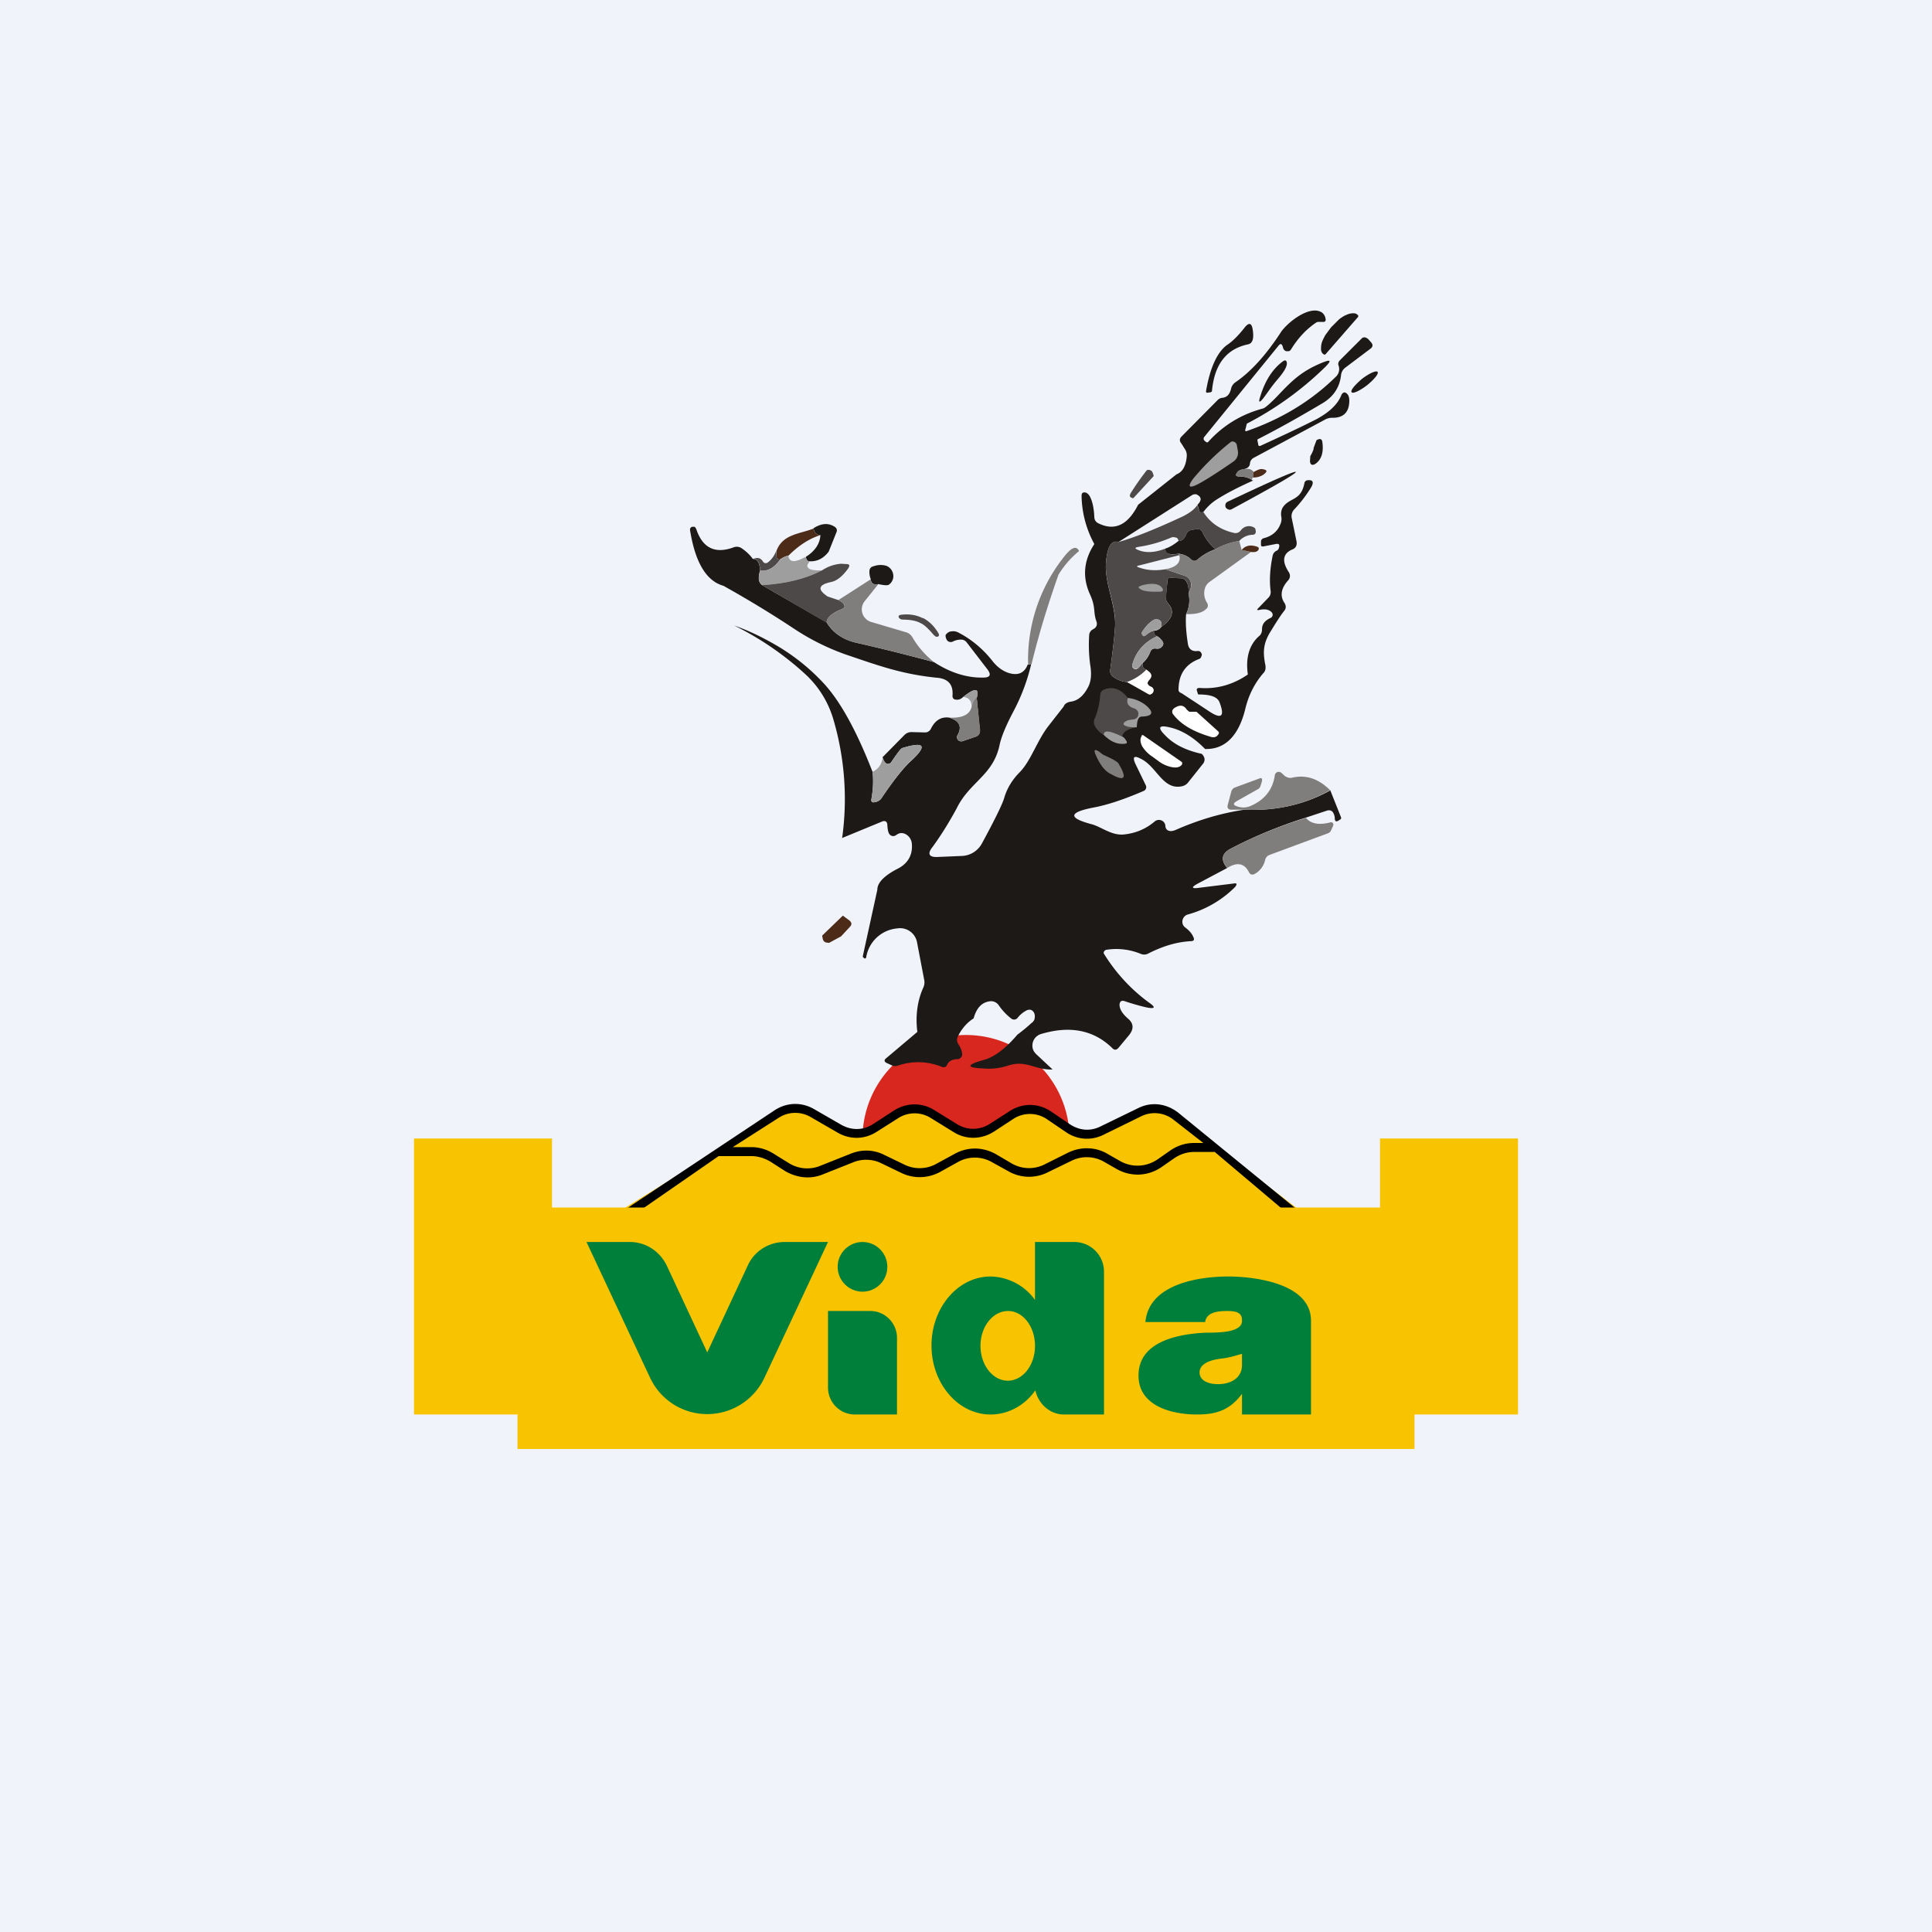 <!-- by TradingView --><svg width="56" height="56" viewBox="0 0 56 56" xmlns="http://www.w3.org/2000/svg"><path fill="#F0F3FA" d="M0 0h56v56H0z"/><path d="M31 33a3 3 0 0 0-6 0h6Z" fill="#D7271F"/><path d="M37.63 35.05H18.05l2.75-1.7 1.72-1.08a1 1 0 0 1 1.03-.02l.78.44a1 1 0 0 0 1.04-.02l.6-.38a1 1 0 0 1 1.05-.02l.68.4a1 1 0 0 0 1.06 0l.55-.36a1 1 0 0 1 1.1.01l.54.35a1 1 0 0 0 1 .08l1.08-.53a1 1 0 0 1 1.05.12l1.17.89 2.38 1.82Z" fill="#F8C300"/><path d="M22.47 32.17c.35-.22.77-.23 1.13-.02l.78.45c.3.17.64.17.93-.02l.6-.39c.36-.23.8-.24 1.16-.02l.68.42c.3.18.66.17.95-.02l.56-.36c.38-.25.84-.24 1.21.01l.53.36c.28.19.6.22.9.07l1.09-.53c.38-.19.81-.14 1.16.13L38 35.39H18.05l-.05-.25 4.47-2.97Zm1.03.21a.88.88 0 0 0-.93.02l-1.33.85h.54c.23 0 .46.07.66.2l.42.26a1 1 0 0 0 .92.08l.88-.35c.32-.13.67-.12.98.04l.56.27a1 1 0 0 0 .93-.01l.55-.3c.37-.2.8-.2 1.18.01l.46.27a1 1 0 0 0 .96.03l.68-.34c.37-.18.8-.17 1.15.04l.35.2c.35.2.77.18 1.1-.05l.33-.23c.22-.16.46-.24.72-.24h.27l-.86-.67a.88.88 0 0 0-.95-.1l-1.08.53c-.36.18-.77.15-1.1-.08l-.53-.36a.88.88 0 0 0-1-.01l-.55.36c-.36.23-.8.24-1.16.02l-.68-.42a.88.88 0 0 0-.95.02l-.6.38c-.35.23-.78.24-1.14.03l-.78-.45Zm11.71 1.01h-.6c-.21 0-.42.07-.6.2l-.33.23c-.4.28-.9.3-1.32.06l-.35-.2a1 1 0 0 0-.96-.03l-.68.33a1.2 1.2 0 0 1-1.14-.03l-.47-.26a1 1 0 0 0-.99-.01l-.54.3c-.35.18-.76.19-1.12.01l-.56-.27a1 1 0 0 0-.82-.03l-.88.35c-.36.15-.76.1-1.1-.1l-.42-.27c-.17-.1-.36-.16-.55-.16h-.95l-2.34 1.62h18.78l-2.06-1.74Z"/><path d="M36.08 13.6c-.12.01-.19.04-.22.1-.06.07-.04.11.06.11.15 0 .29.04.4.12-.38.17-.74.35-1.04.54-.13.08-.27.2-.4.37a.12.12 0 0 1-.06.01c-.03 0-.05-.01-.06-.04l-.05-.18c.13-.13.12-.23-.03-.3a.1.1 0 0 0-.06 0 .1.1 0 0 0-.05.01l-2.15 1.37c-.2-.06-.32.13-.36.57-.06.62.3 1.27.26 1.9-.02.3-.07.72-.14 1.24a.2.2 0 0 0 .09.2.8.8 0 0 0 .4.15 10.18 10.18 0 0 1 .66.36.13.13 0 0 0 .1-.1.11.11 0 0 0-.03-.1.11.11 0 0 0-.03-.02c-.12-.05-.14-.12-.05-.21.06-.07.07-.14 0-.2a.36.36 0 0 0-.1-.09c-.09-.04-.12-.1-.1-.19a.8.8 0 0 0 .22-.32c.03-.08.08-.11.17-.1.05.01.1 0 .14-.03.08-.06.09-.13.03-.2a.4.4 0 0 0-.14-.13c-.08-.03-.1-.08-.09-.16.09 0 .16-.04.21-.11.33-.23.4-.46.19-.69a.24.24 0 0 1-.06-.17l.05-.48c0-.06.04-.09.1-.08l.28.01c.09 0 .15.05.19.14.04.09.05.19.04.3a.9.9 0 0 1-.07.6c-.02.24 0 .53.05.85.02.16.12.24.28.22a.1.1 0 0 1 .11.06c.02.03.02.06 0 .1a.1.1 0 0 1-.06.07c-.4.15-.6.45-.6.9l.01.04.03.03.06.03.76.5c.38.26.49.18.33-.24-.06-.16-.26-.23-.6-.23-.01 0-.02 0-.03-.02l-.02-.07c-.03-.07 0-.1.07-.1.51.04.98-.1 1.4-.39-.07-.48.04-.85.31-1.1.07-.05.1-.12.1-.21 0-.15.08-.25.25-.33a.1.1 0 0 0 .04-.15c-.07-.09-.2-.12-.37-.08-.07.01-.08 0-.02-.06l.28-.29a.23.23 0 0 0 .07-.2c-.04-.3-.02-.65.06-1.03a.2.2 0 0 1 .12-.14.12.12 0 0 0 .06-.08c.03-.1 0-.13-.1-.11l-.36.07c-.04 0-.06-.01-.06-.05v-.08c0-.02 0-.05.02-.07a.1.1 0 0 1 .06-.04c.24-.06.4-.2.48-.4a.37.37 0 0 0 .03-.22c-.02-.1 0-.2.04-.27.2-.3.53-.18.63-.71a.1.1 0 0 1 .09-.08c.17-.02.2.07.07.26-.14.22-.29.41-.45.58a.28.28 0 0 0-.08.25l.14.68c.02.12-.02.2-.13.24-.27.12-.3.34-.09.66a.19.19 0 0 1-.02.23c-.21.23-.25.46-.1.67.04.08.04.15-.02.22-.08.1-.2.28-.37.56-.24.37-.25.63-.17 1.02.01.09 0 .16-.06.22-.26.3-.43.65-.52 1.02-.15.63-.48 1.2-1.17 1.18-.34-.35-.7-.56-1.04-.63-.3-.07-.34.01-.13.22.25.27.61.45 1.07.55.04.03.06.07.08.12a.2.2 0 0 1-.05.18l-.43.54a.31.31 0 0 1-.17.1c-.56.12-.73-.58-1.2-.8-.19-.1-.24-.05-.15.15l.3.62a.12.12 0 0 1-.07.17c-.58.25-1.07.41-1.46.48-.71.14-.72.3-.04.48.27.07.56.32.91.3.34-.03.65-.15.92-.38a.19.19 0 0 1 .28.04.2.2 0 0 1 .03.1c.01.09.06.13.15.14a.4.4 0 0 0 .16-.04c.64-.28 1.3-.48 1.98-.58.9.04 1.73-.14 2.49-.56l.31.78c.01.03 0 .05-.02.06l-.06.04c-.06.03-.09.02-.1-.05a.35.35 0 0 0-.04-.17c-.04-.08-.11-.1-.2-.07l-.6.2c-.73.23-1.45.52-2.16.89-.28.14-.32.33-.12.57l-.83.44c-.23.12-.21.17.04.13l.97-.12c.1-.02.12.01.05.1a3.1 3.1 0 0 1-1.38.8.22.22 0 0 0-.14.27.2.2 0 0 0 .07.1c.12.09.2.18.24.28.04.08.01.12-.07.12-.4.02-.81.14-1.24.36a.25.25 0 0 1-.21.01 1.86 1.86 0 0 0-1-.12.1.1 0 0 0-.08.1 5 5 0 0 0 1.3 1.42c.22.15.2.2-.06.15a6.67 6.67 0 0 1-.63-.18c-.09-.03-.14 0-.15.1 0 .12.07.25.24.4.17.14.18.3.04.48l-.3.36c-.06.08-.13.09-.2.01-.53-.51-1.21-.65-2.05-.4a.35.35 0 0 0-.24.44c.02.06.05.1.1.15l.47.44c-.51.02-.77-.29-1.3-.11-.25.08-.5.1-.7.08-.5-.02-.51-.1-.02-.24.32-.08.65-.33 1-.74.12-.09.26-.2.4-.33.06-.04.1-.1.1-.15a.25.25 0 0 0-.02-.16c-.05-.08-.11-.1-.2-.07a.8.8 0 0 0-.28.23.13.13 0 0 1-.17.02c-.13-.1-.26-.23-.37-.39a.27.27 0 0 0-.23-.12c-.25.02-.41.18-.5.5-.18.11-.34.29-.45.51a.22.22 0 0 0 0 .22c.07.11.11.2.12.3a.14.14 0 0 1-.07.13.13.13 0 0 1-.05.02c-.17 0-.27.06-.31.15-.03.08-.09.1-.17.07a1.8 1.8 0 0 0-1.27-.03.24.24 0 0 1-.17-.01l-.13-.06c-.1-.04-.1-.1-.03-.15l.9-.76c-.06-.46 0-.9.17-1.28a.36.36 0 0 0 .03-.22l-.21-1.1a.5.5 0 0 0-.57-.4 1 1 0 0 0-.9.82c0 .04-.03.06-.05.05l-.03-.02a.05.05 0 0 1-.02-.05l.42-1.92c0-.2.19-.4.57-.6.31-.15.46-.4.43-.74a.35.35 0 0 0-.16-.26c-.1-.06-.2-.06-.3.02-.07.04-.13.03-.18-.02-.04-.04-.06-.13-.07-.27 0-.11-.07-.15-.17-.1l-1.14.47a8.17 8.17 0 0 0-.27-3.49 2.88 2.88 0 0 0-.81-1.27 8.82 8.82 0 0 0-2.05-1.4c.4.14.8.33 1.23.58a6 6 0 0 1 1.35 1.08c.48.51.96 1.37 1.43 2.58.03.24.02.5-.03.78-.02.09.02.12.1.1a.27.27 0 0 0 .18-.1c.35-.52.63-.87.83-1.06.52-.47.45-.61-.21-.41-.05.01-.15.15-.32.4a.12.12 0 0 1-.09.06.12.12 0 0 1-.1-.04.46.46 0 0 1-.07-.15l.64-.65a.28.28 0 0 1 .2-.08l.39.01c.07 0 .13-.03.17-.1.12-.25.3-.36.53-.33.3.09.38.26.25.5a.12.12 0 0 0 .01.15.13.13 0 0 0 .14.03l.38-.13c.09-.04.12-.1.11-.2l-.09-.93c.08-.28-.05-.29-.39-.02-.06.06-.13.09-.2.08-.08 0-.12-.05-.11-.13.02-.3-.12-.46-.4-.5-1.07-.1-1.78-.37-2.7-.68a6.83 6.83 0 0 1-1.5-.75c-.68-.45-1.36-.86-2.04-1.24-.5-.14-.82-.68-.97-1.62 0-.04.01-.07.06-.09h.08l.04.06c.18.55.54.73 1.07.54a.26.26 0 0 1 .23.01c.12.08.24.18.34.32.13 0 .2.1.21.34-.06.2-.05.34.06.42l1.87 1.08c.18.3.47.5.86.59.75.17 1.5.36 2.25.56.46.3.94.46 1.43.45.2 0 .24-.08.12-.24l-.6-.78a.2.2 0 0 0-.18-.08.51.51 0 0 0-.21.05.14.14 0 0 1-.17-.02.14.14 0 0 1-.03-.05c-.03-.07-.03-.12 0-.14.04-.05.1-.08.16-.08a.3.3 0 0 1 .18.03c.39.2.72.48.99.82.13.17.28.28.43.34.3.11.5.03.6-.23l.1-.01a5.7 5.7 0 0 1-.52 1.38c-.21.4-.35.73-.4.98-.19.87-.87 1.06-1.24 1.82-.2.37-.43.75-.7 1.12-.16.2-.1.3.14.29l.72-.03a.69.69 0 0 0 .57-.36c.38-.7.6-1.15.65-1.33.08-.27.23-.52.45-.74.33-.34.5-.92.84-1.35l.43-.55c.03-.08.1-.12.19-.14.2-.02.37-.15.5-.39.1-.16.13-.39.08-.68a4.25 4.25 0 0 1-.03-.85.2.2 0 0 1 .08-.16l.08-.05c.06-.05.08-.12.05-.2-.1-.28-.01-.4-.19-.79-.22-.49-.18-.98.13-1.45a3.02 3.02 0 0 1-.37-1.39c0-.1.04-.12.13-.1.06.03.1.08.13.15.06.13.1.32.11.57a.2.2 0 0 0 .12.17c.47.23.85.05 1.15-.54l1.11-.88c.18-.07.28-.25.3-.54a.33.33 0 0 0-.06-.2l-.1-.16c-.06-.07-.05-.14.01-.2l1.05-1.06a.22.22 0 0 1 .14-.06c.13-.02.2-.1.24-.25a.31.31 0 0 1 .13-.2c.44-.3.88-.78 1.31-1.44.17-.27.84-.82 1.2-.58.05.04.09.1.1.17.02.07-.01.11-.09.1h-.1c-.03 0-.05 0-.08.02-.3.2-.54.47-.73.78a.12.12 0 0 1-.06.05h-.08a.14.14 0 0 1-.09-.1c-.03-.12-.07-.14-.14-.05l-2.14 2.63a.08.08 0 0 0 .01.12l.05.04h.04c.43-.48.96-.81 1.6-.98.07-.02.25-.18.53-.48.4-.42.68-.64 1.19-.85.25-.1.27-.06.08.13a9.45 9.45 0 0 1-2.27 1.64l-.04.16c-.02.05 0 .07.05.05 1-.35 1.86-.87 2.57-1.57a.3.3 0 0 0 .08-.32c-.02-.06-.01-.1.03-.15l.64-.64a.1.1 0 0 1 .09-.03c.03 0 .06.02.1.05l.08.09c.06.07.06.13-.02.19l-.73.55a.31.31 0 0 0-.12.22c-.04.35-.22.62-.54.81-.64.38-1.26.73-1.85 1.03-.03.01-.04.03-.03.06l.02.1c0 .04.03.06.07.04.5-.23 1-.46 1.48-.7.46-.22.75-.48.86-.77.04-.08.1-.1.16-.04.04.03.07.1.07.2 0 .33-.16.5-.48.5a.42.42 0 0 0-.2.04l-2.09 1.12a.2.2 0 0 0-.11.17c-.01.08-.06.13-.15.15Z" fill="#1D1917"/><path d="m33.44 13.8-.59.64c-.05 0-.08-.03-.1-.05 0-.02 0-.05.02-.09a7.75 7.75 0 0 1 .47-.67.11.11 0 0 1 .1 0l.04.02c.03.04.05.09.06.15Z" fill="#4D4948"/><path d="M36.08 13.6c.1-.03.2 0 .26.08a.41.41 0 0 0-.02.16c-.05.07-.05.1 0 .09a.66.66 0 0 0-.4-.12c-.1 0-.12-.04-.06-.12.03-.05.1-.08.22-.1Z" fill="#807E7C"/><path d="M36.32 13.84c0-.05 0-.1.02-.16.11-.06.2-.1.26-.08.14.02.14.07.02.16a.53.53 0 0 1-.3.08Z" fill="#4C2B19"/><path d="m34.7 14.63.06.18c.01.03.03.04.06.04l.06-.01c.2.32.5.52.9.61a.19.19 0 0 0 .18-.07c.08-.11.2-.15.32-.12.06.02.1.04.11.08l.01.06c0 .06-.02.09-.08.1a.55.55 0 0 0-.4.18c-.28.05-.5.13-.69.24-.15-.13-.27-.29-.37-.48-.04-.09-.1-.12-.2-.1l-.12.02a.2.2 0 0 0-.16.14c-.05.12-.12.18-.22.18-.01-.06-.04-.1-.09-.1a.17.17 0 0 0-.12 0c-.3.13-.61.22-.94.27-.13.02-.13.05 0 .1.21.08.47.07.77-.05 0 .15.12.2.37.15l.04.04-1.17.3c-.08.01-.08.04 0 .06.22.08.47.1.76.05l.56.19a.26.26 0 0 1 .17.17c.03.1.01.22-.06.34a.67.67 0 0 0-.04-.3.2.2 0 0 0-.2-.14l-.27-.01c-.06 0-.1.02-.1.08l-.04.48c-.01.06 0 .12.05.17.2.23.14.46-.19.69.03-.14-.02-.21-.14-.22-.04 0-.1.02-.18.09-.08.06-.16.16-.23.27a.08.08 0 0 0 0 .09c.03.05.06.05.1.01.1-.08.18-.12.24-.13-.01.08.02.13.09.16-.39.18-.62.46-.72.83a.1.1 0 0 0 .03.1.1.1 0 0 0 .1.02c.05-.02.1-.08.16-.17-.01.09.02.15.12.2-.15.15-.34.27-.56.35a.8.8 0 0 1-.4-.15.2.2 0 0 1-.09-.2c.07-.52.12-.94.14-1.24.05-.63-.32-1.28-.26-1.9.04-.44.16-.63.36-.57.5-.14 1.13-.4 1.86-.74.2-.1.35-.21.43-.34Z" fill="#4D4948"/><path d="M24.02 15.99c-.15.2-.34.29-.55.28-.06 0-.1-.04-.11-.13.27-.17.41-.39.42-.63-.11 0-.18-.07-.2-.2.22-.14.42-.16.6-.05.07.04.1.1.06.18l-.22.55Z" fill="#1D1917"/><path d="M23.58 15.32c.02.12.09.19.2.19-.32.1-.63.3-.93.6-.05 0-.13.03-.23.1a.09.09 0 0 1-.07 0 .07.07 0 0 1-.04-.06v-.19c.18-.48.67-.48 1.07-.64Z" fill="#4C2B19"/><path d="M35.23 15.92c-.2.07-.37.17-.52.3-.06.05-.12.05-.18 0a.6.6 0 0 0-.38-.17c-.26.04-.38 0-.37-.15.13-.04.25-.12.38-.22.1 0 .17-.06.22-.18a.2.2 0 0 1 .16-.14l.12-.02c.1-.02.16.01.2.1.1.2.22.35.37.48Z" fill="#1D1917"/><path d="m36 15.94.26.06-1.19.86a.36.36 0 0 0-.14.18.5.5 0 0 0 .05.42c.05.08.04.15-.03.2-.1.1-.3.15-.57.14a.9.9 0 0 0 .07-.6c.07-.12.1-.24.06-.34a.26.26 0 0 0-.17-.17l-.56-.19c.32-.06.46-.2.4-.41l-.03-.04a.6.6 0 0 1 .38.17c.06.05.12.05.18 0 .15-.13.33-.23.52-.3.18-.11.41-.2.69-.24l.07.26ZM31.28 15.97a2.7 2.7 0 0 0-.6.69c-.3.85-.57 1.72-.78 2.59h-.1a4.79 4.79 0 0 1 1.01-3.07c.24-.32.39-.38.47-.2Z" fill="#807E7C"/><path d="m36.27 16-.28-.06c.1-.12.24-.16.43-.1.07.02.09.06.04.12-.04.04-.1.05-.2.04Z" fill="#4C2B19"/><path d="m22.5 15.96.01.2a.07.07 0 0 0 .04.05c.03.01.05 0 .07 0-.18.25-.37.36-.59.33 0-.23-.08-.35-.2-.34.12-.05.22-.03.28.07.04.06.09.07.15.03a.73.73 0 0 0 .24-.34Z" fill="#4D4948"/><path d="M22.85 16.11c.03.2.2.2.5.03.02.09.06.13.12.13-.04.05-.07.1-.07.13 0 .04.03.07.08.1.1.03.21.04.35.03-.46.24-1.05.39-1.74.43-.1-.08-.12-.22-.06-.42.22.03.41-.08.6-.33.1-.07.17-.1.22-.1Z" fill="#9E9E9E"/><path d="m24.37 16.34.17.01c.08 0 .1.04.05.12-.17.24-.34.37-.5.4-.38.08-.4.22-.1.42l.3.1c.07.03.12.06.16.11.05.07.04.12-.04.15-.3.12-.45.25-.45.4l-1.87-1.09c.7-.04 1.28-.19 1.74-.43.15-.1.33-.17.54-.19Z" fill="#4D4948"/><path d="M25.46 16.93c-.14.03-.21-.02-.22-.14a.6.6 0 0 1-.04-.22c0-.09.04-.14.13-.16a.59.59 0 0 1 .36-.01.32.32 0 0 1 .2.25.3.3 0 0 1-.13.3c-.03.02-.13.02-.3-.02Z" fill="#1D1917"/><path d="m25.46 16.93-.4.5a.38.38 0 0 0 .2.6l.98.29c.09.02.15.07.2.14.16.28.37.52.63.73-.75-.2-1.5-.39-2.25-.56a1.3 1.3 0 0 1-.86-.59c0-.14.15-.27.45-.39.08-.03.1-.08.04-.15a.31.31 0 0 0-.16-.1l.95-.61c0 .12.08.17.22.14Z" fill="#807E7C"/><path d="M33.66 18.17a.25.25 0 0 1-.2.1c-.08.02-.15.06-.24.14-.05.04-.08.04-.11-.01a.08.08 0 0 1 0-.1c.07-.1.15-.2.23-.26.07-.07.14-.1.18-.1.12.02.17.1.14.23ZM33.54 18.44l.14.12c.06.08.05.15-.03.21a.17.17 0 0 1-.14.03c-.09-.01-.14.02-.17.1a.8.8 0 0 1-.23.32c-.06.1-.11.15-.17.16a.1.1 0 0 1-.09-.02.1.1 0 0 1-.03-.1c.1-.36.33-.64.72-.82Z" fill="#9E9E9E"/><path d="m33.23 19.41.1.08c.06.07.05.14-.01.2-.09.1-.07.17.05.22a.11.11 0 0 1 .05.16.13.13 0 0 1-.09.06c-.01 0-.04 0-.08-.03l-.58-.33c.22-.08.4-.2.56-.36Z" fill="#fff"/><path d="M28.31 20.22c-.07.03-.12.13-.15.28.01-.18-.07-.28-.24-.3.34-.27.47-.26.4.02Z" fill="#9E9E9E"/><path d="m28.31 20.22.1.94c0 .1-.03.15-.12.19l-.38.13a.13.13 0 0 1-.14-.03.12.12 0 0 1-.01-.14c.13-.25.04-.42-.25-.51.37.02.59-.08.65-.3.03-.15.08-.25.15-.28Z" fill="#807E7C"/><path d="M25.29 22.37c.16-.07.26-.2.3-.42.02.07.04.12.07.15a.11.11 0 0 0 .1.04.12.12 0 0 0 .08-.05c.17-.26.27-.4.32-.41.66-.2.73-.06.21.4-.2.2-.48.55-.83 1.07-.04.05-.1.09-.18.1-.08.02-.12-.01-.1-.1.05-.28.06-.54.03-.78Z" fill="#9E9E9E"/><path d="M38.56 22.9c-.76.43-1.59.61-2.49.57h-.37c-.1 0-.14-.05-.11-.15l.1-.38c.02-.06.06-.1.12-.12l.68-.25c.08-.04.1 0 .09.07l-.04.13a.17.17 0 0 1-.07.1l-.62.35c-.12.07-.11.12.03.16.13.04.26.03.37-.02.4-.17.64-.47.7-.88a.12.12 0 0 1 .07-.1.12.12 0 0 1 .12.02l.11.1c.07.04.14.06.21.04.4-.09.76.03 1.1.37ZM37.85 23.7c.14.18.38.22.7.14a.07.07 0 0 1 .1.06l-.01.04-.06.13a.14.14 0 0 1-.08.08l-1.7.63a.2.2 0 0 0-.13.15.61.61 0 0 1-.3.4c-.08.04-.13.02-.17-.05-.13-.26-.34-.3-.63-.12-.2-.24-.16-.43.12-.57a12.9 12.9 0 0 1 2.16-.88Z" fill="#807E7C"/><path d="m24.38 27.14-.35.19-.08-.01a.13.13 0 0 1-.1-.1l-.02-.1.6-.58.19.14c.07.06.08.12.01.19l-.25.27Z" fill="#4C2B19"/><path d="M38.42 10.27a.04.04 0 0 1-.05 0l-.02-.01a.19.19 0 0 1-.06-.13c0-.05 0-.11.02-.19.02-.07.06-.14.1-.22l.17-.23.04-.04.2-.2c.07-.05.14-.1.2-.12a.48.48 0 0 1 .2-.05c.05 0 .1.01.12.04l.02.01.01.03v.02l-.95 1.09ZM36.18 9.98c-.63.13-.98.58-1.05 1.35 0 .02-.02.03-.04.04l-.07.01c-.05.01-.07 0-.06-.06.07-.4.23-1.06.62-1.33.15-.1.32-.27.5-.5.12-.15.2-.13.23.06.04.26 0 .4-.13.43ZM37.02 11.01c-.18.21-.27.36-.4.53-.12.15-.15.13-.09-.05.14-.46.36-.8.66-1.02.06-.04.1-.03.11.05.01.1-.08.26-.28.49ZM39.62 11.17c.21-.17.35-.34.31-.39-.04-.05-.24.04-.45.2-.2.17-.35.34-.3.39.03.05.23-.04.44-.2ZM38.07 13l.09-.24c.1-.06.16-.04.17.06.04.3-.03.51-.21.63-.09.05-.14.02-.15-.08l.01-.15a.94.94 0 0 0 .1-.22ZM37.56 13.68c.02.04-.6.4-1.86 1.08a.11.11 0 0 1-.11 0 .13.13 0 0 1-.06-.05.12.12 0 0 1-.01-.08c0-.04.03-.07.07-.09 1.29-.61 1.95-.9 1.97-.86Z" fill="#1D1917"/><path d="M26.75 17.91c.19.1.34.25.46.46.02.05 0 .08-.05.09-.03 0-.06-.02-.1-.06-.15-.18-.28-.3-.38-.34-.1-.06-.28-.1-.5-.1-.06 0-.1-.02-.12-.05-.03-.05-.01-.08.05-.09.23-.03.45 0 .64.1Z" fill="#4D4948"/><path d="M35.75 13.38c-.48.33-.81.54-1.02.65-.27.14-.32.08-.14-.16a7.29 7.29 0 0 1 1.1-1.07.13.13 0 0 1 .16.1l.03.17a.31.31 0 0 1-.13.31Z" fill="#9E9E9E"/><path d="M32.69 20.23c-.05.14.02.25.18.3l.1.06c.02.03.03.07.03.1a.16.16 0 0 1-.14.16.58.58 0 0 0-.2.04c-.12.06-.13.12 0 .16.06.02.16.03.29.03-.27.05-.41.14-.42.27-.37-.18-.55-.2-.54-.05a.62.62 0 0 1-.25-.25.23.23 0 0 1-.01-.22c.09-.21.14-.44.16-.67 0-.1.05-.15.13-.18.25-.09.48 0 .67.25Z" fill="#4D4948"/><path d="M32.95 21.08c-.14 0-.23 0-.3-.03-.12-.04-.11-.1.01-.16.04-.02.1-.03.2-.04a.16.16 0 0 0 .1-.26.26.26 0 0 0-.1-.06c-.16-.05-.22-.16-.17-.3.2.02.38.1.52.21.25.21.2.32-.11.33-.1 0-.14.1-.15.3Z" fill="#9E9E9E"/><path d="M34.56 20.63H34.68l.62.56c.04.03.04.07.01.1-.05.08-.13.1-.24.06-.5-.15-.85-.36-1.07-.65a.12.12 0 0 1 0-.14l.03-.03c.16-.11.28-.1.37.04l.07.06h.1Z" fill="#fff"/><path d="M32.53 21.35c.05.02.08.06.1.1.06.07.04.11-.05.11-.2.02-.4-.07-.59-.26 0-.15.17-.13.54.05Z" fill="#9E9E9E"/><path d="M34.26 22.1a.04.04 0 0 1 0 .05v.01c-.05.07-.14.1-.27.08a.94.94 0 0 1-.4-.17l-.19-.14a.95.95 0 0 1-.3-.31c-.05-.11-.06-.21-.01-.28v-.02a.04.04 0 0 1 .06 0l1.11.77Z" fill="#fff"/><path d="M32.05 21.91c.22.1.34.17.37.22.27.45.18.54-.27.28-.15-.09-.28-.27-.4-.55-.05-.13-.02-.15.1-.08.07.05.11.1.2.13Z" fill="#807E7C"/><path d="M33.08 16.97c.3-.08.5-.06.6.06.05.08.04.12-.07.12-.27.01-.46-.01-.55-.07-.08-.05-.08-.08.02-.1Z" fill="#9E9E9E"/><path d="M12 33h4v2h24v-2h4v8h-3v1H15v-1h-3v-8Z" fill="#F8C300"/><path d="M22.74 36c-.45 0-.87.26-1.06.67L20.5 39.2l-1.18-2.53c-.2-.4-.6-.67-1.06-.67H17l1.85 3.95a1.83 1.83 0 0 0 3.3 0L24 36h-1.26ZM24 38h1.23c.42 0 .77.35.77.78V41h-1.23a.78.78 0 0 1-.77-.78V38Z" fill="#007F3A"/><circle cx="25" cy="36.72" r=".72" fill="#007F3A"/><path d="M31.16 36H30v1.68a1.62 1.62 0 0 0-1.29-.68c-.94 0-1.71.9-1.71 2s.77 2 1.71 2c.52 0 1-.27 1.3-.7.09.4.43.7.83.7H32v-4.12a.86.86 0 0 0-.84-.88ZM30 39.01c0 .56-.35 1.01-.79 1.01-.43 0-.79-.45-.79-1.01s.36-1.01.8-1.01c.43 0 .78.45.78 1.01ZM34.7 41c-.73 0-1.7-.24-1.7-1.13 0-.99 1.15-1.2 1.92-1.24.2-.01 1.08.04 1.08-.34v-.01c0-.2-.1-.28-.43-.28-.36 0-.6.07-.64.32H33.2c.1-1.1 1.54-1.32 2.4-1.32.77 0 2.4.2 2.4 1.28V41h-2v-.6c-.35.47-.74.6-1.3.6Zm.61-.88c.33 0 .69-.15.69-.56v-.32c-.24.07-.36.11-.6.14-.43.05-.63.2-.63.4 0 .22.22.34.54.34Z" fill="#007F3A"/></svg>